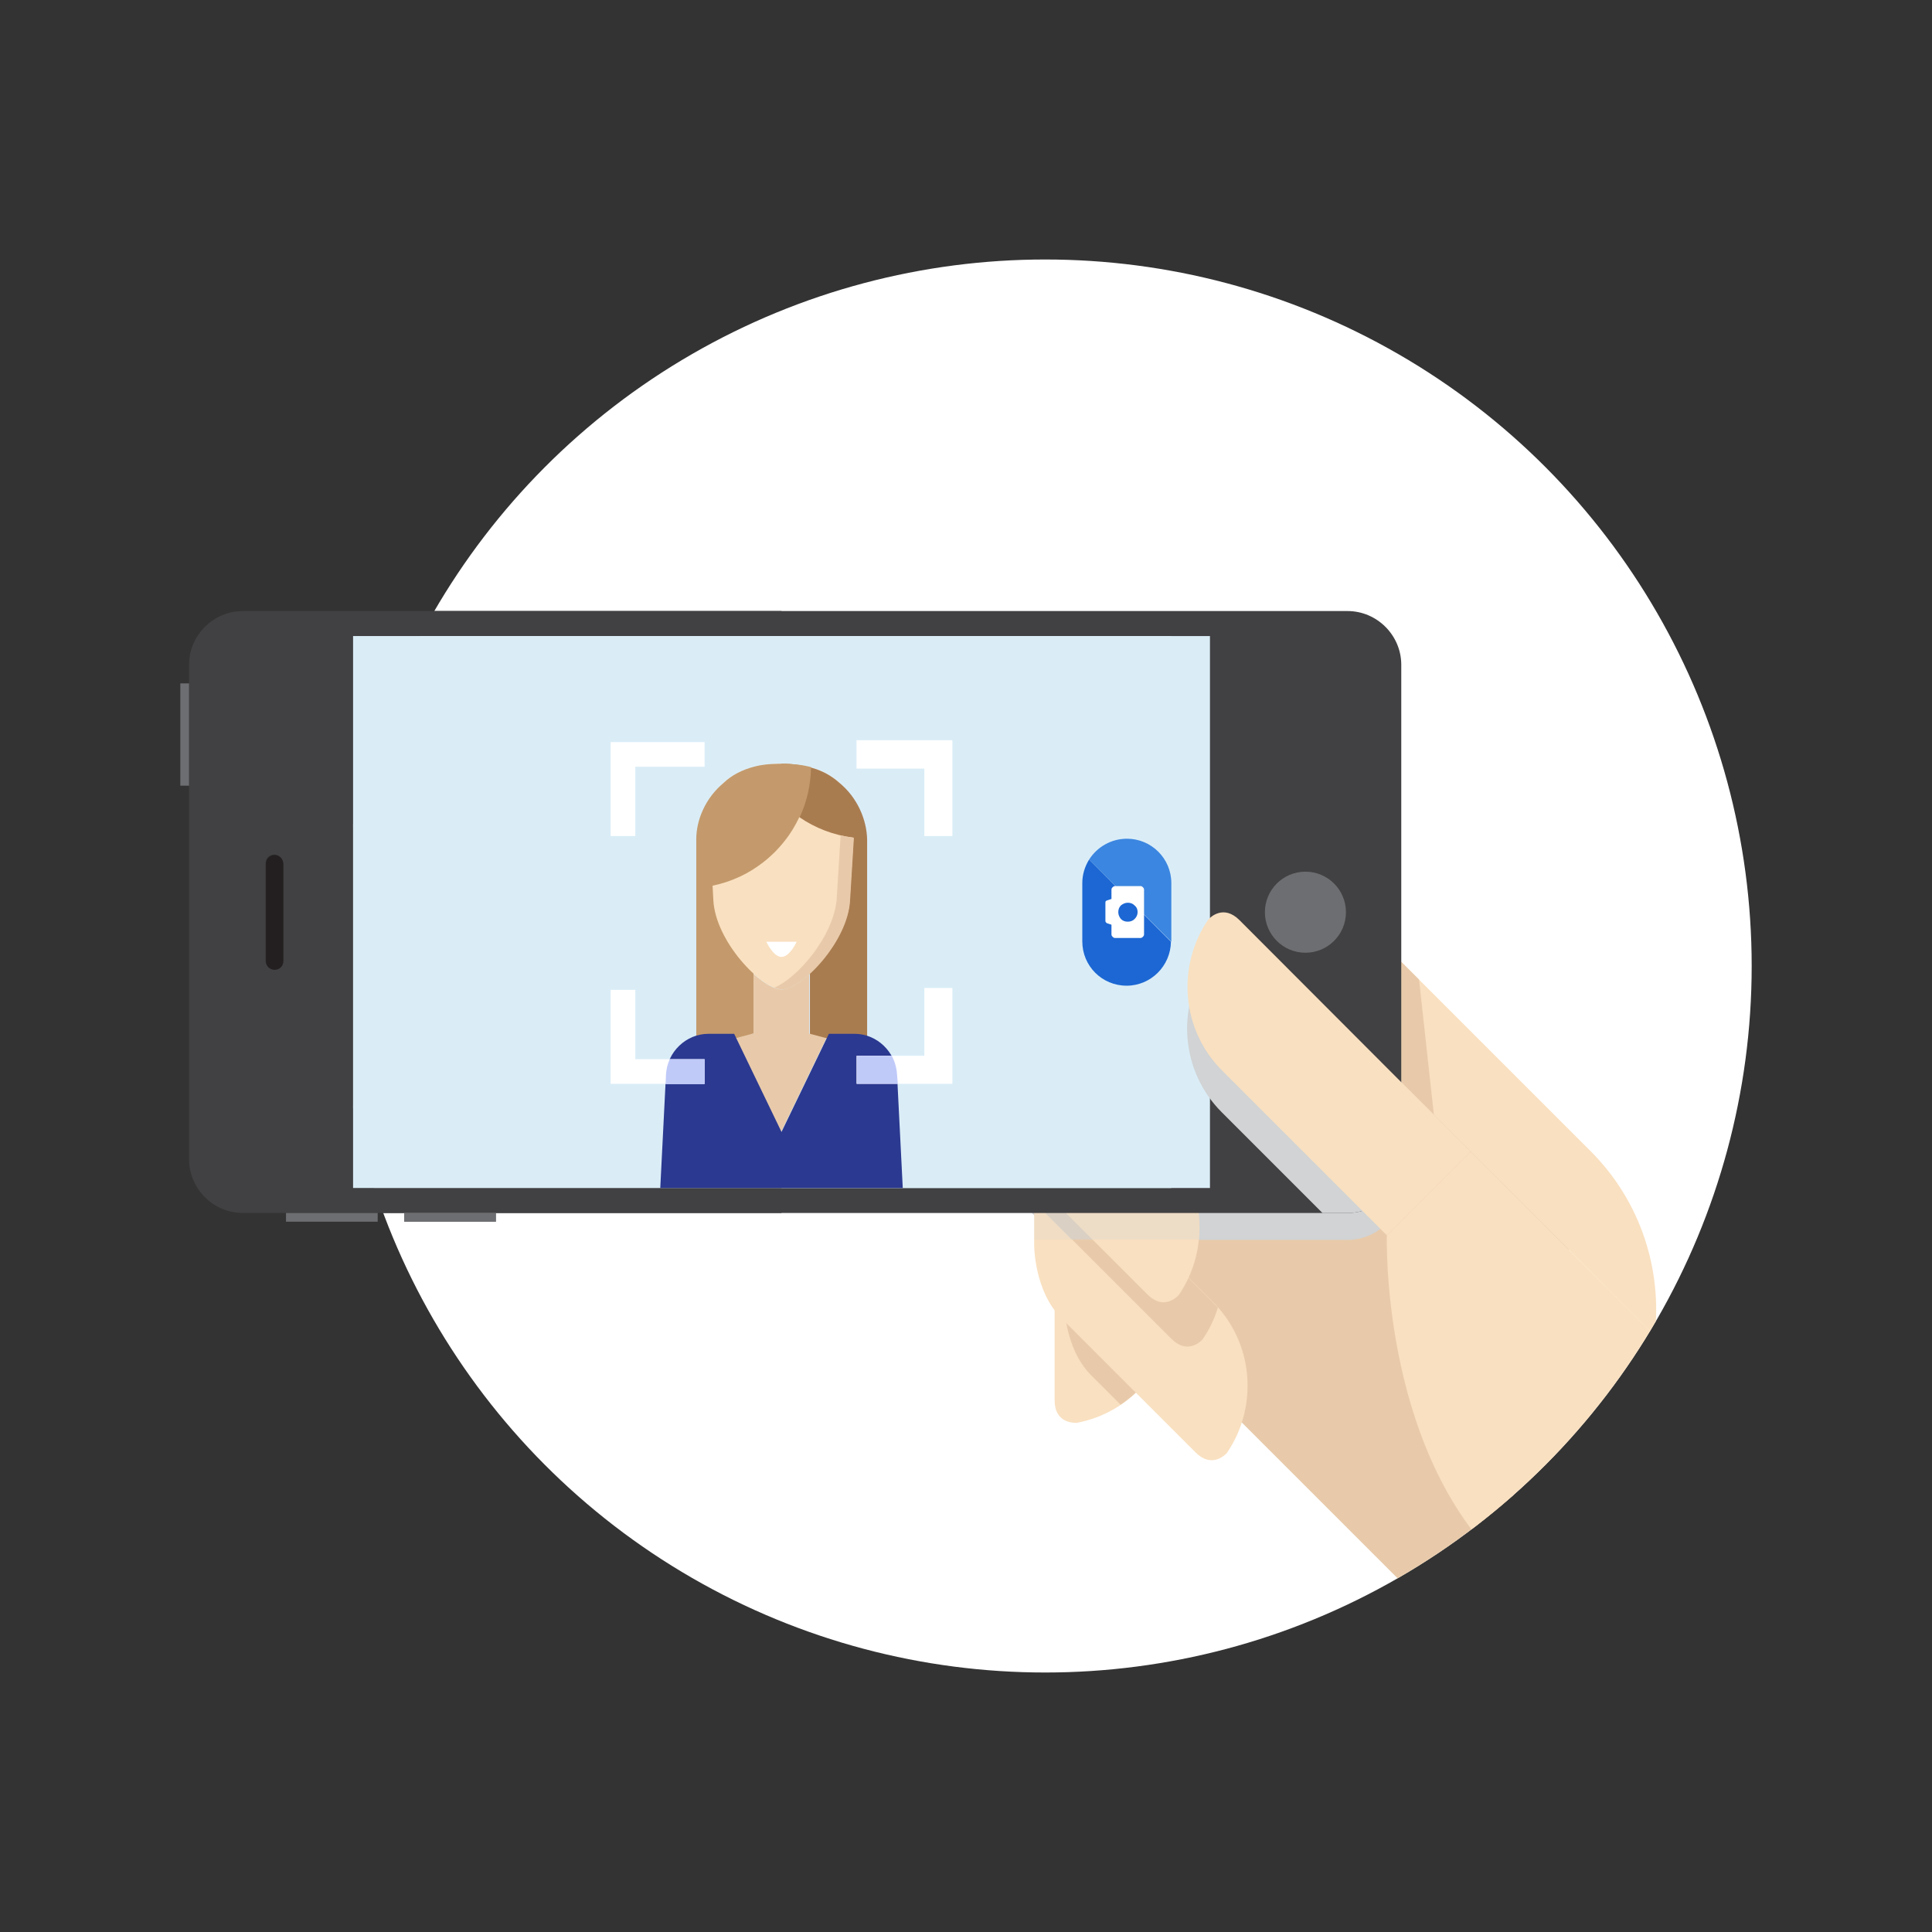 <?xml version="1.0" encoding="utf-8"?>
<!-- Generator: Adobe Illustrator 19.2.1, SVG Export Plug-In . SVG Version: 6.00 Build 0)  -->
<svg version="1.1" xmlns="http://www.w3.org/2000/svg" xmlns:xlink="http://www.w3.org/1999/xlink" x="0px" y="0px"
	 viewBox="0 0 510 510" style="enable-background:new 0 0 510 510;" xml:space="preserve">
<rect x="0" y="0" width="510" height="510" fill="#333333" stroke="none"/>
<style type="text/css">
	.st0{fill:#FFFFFF;}
	.st1{clip-path:url(#SVGID_3_);}
	.st2{fill:#F9E0C0;}
	.st3{fill:#E8CAAA;}
	.st4{fill:#D1D3D4;}
	.st5{opacity:0.2;fill:#D1D3D4;enable-background:new    ;}
	.st6{opacity:0.6;fill:#D1D3D4;enable-background:new    ;}
	.st7{opacity:0.3;fill:#D1D3D4;enable-background:new    ;}
	.st8{fill:#414042;}
	.st9{fill:#6D6E71;}
	.st10{fill:#DAEDF7;}
	.st11{fill:#231F20;}
	.st12{fill:none;stroke:#FFFFFF;stroke-width:4;stroke-miterlimit:10;}
	.st13{clip-path:url(#SVGID_5_);}
	.st14{fill:#A97C50;}
	.st15{fill:#C49A6C;}
	.st16{fill:#2B3990;}
	.st17{fill:none;}
	.st18{fill:#3B86E0;}
	.st19{fill:#1C67D3;}
	.st20{fill:#C0CAF9;}
</style>
<g id="Layer_2">
</g>
<g id="Layer_1">
	<g>
		<g>
			<g>
				<circle id="SVGID_1_" class="st0" cx="275.9" cy="255" r="186.5"/>
			</g>
			<g>
				<defs>
					<circle id="SVGID_2_" cx="275.9" cy="255" r="186.5"/>
				</defs>
				<clipPath id="SVGID_3_">
					<use xlink:href="#SVGID_2_"  style="overflow:visible;"/>
				</clipPath>
				<g class="st1">
					<path class="st2" d="M436.8,352.6c2-17.3-3.6-35.4-16.9-48.7l-50.8-50.8L353.2,269l35,35l0,0L436.8,352.6z"/>
					<polygon class="st3" points="369.9,253.9 369.9,253.9 369.9,285.7 378.5,294.2 374.6,258.6 					"/>
					<g>
						<path class="st3" d="M265.9,313.6l115.5,115.5c8.6,8.6,5.6-8.4,14.2-17.1l0,0l18.5-82.2l-82.2-82.1L265.9,313.6z"/>
					</g>
					<path class="st4" d="M331.9,247.7l-66,66l13.6,13.6h76.3c7.8,0,14.2-6.4,14.2-14.2v-27.4L331.9,247.7z"/>
					<g>
						<path class="st2" d="M309.7,344.9c0,15.3-11,28-25.5,30.7c-0.9,0-5.8,0-5.8-5.9v-41.6h31.3V344.9z"/>
						<path class="st3" d="M288.1,363.1l7.7,7.7c8.4-5.6,13.9-15.1,13.9-25.9v-16.8h-28.8v15.8C280.9,343.9,280.9,356,288.1,363.1z"
							/>
						<path class="st2" d="M304.3,278.5v49.3l15.9,15.9c10.8,10.8,12,27.6,3.7,39.8c-0.6,0.7-4.1,4.1-8.3-0.1L280.2,348
							c-7.2-7.2-7.2-19.2-7.2-19.2v-50.3"/>
						<polygon class="st5" points="301,278.5 273,306.6 273,327.2 304.3,327.2 304.3,278.5 						"/>
						<path class="st3" d="M320.2,343.8l-15.9-15.9v-5.4l-6.4-6.4v-18.2v-19.4H273v38.6c0.3,0.3,0.5,0.6,0.8,0.9l35.4,35.4
							c4.2,4.2,7.7,0.8,8.3,0.1c1.8-2.6,3.1-5.4,4-8.4C321,344.7,320.6,344.2,320.2,343.8z"/>
						<path class="st6" d="M282.9,327.2h21.4v-4.7l-6.4-6.4v-18.2v-16.2L273,306.6v10.6c0.3,0.3,0.5,0.6,0.8,0.9L282.9,327.2z"/>
						<path class="st2" d="M291.6,286.1l15.9,15.9c10.8,10.8,12,27.6,3.7,39.8c-0.6,0.7-4.1,4.1-8.3-0.1l-35.4-35.4
							c-7.2-7.2-7.2-19.2-7.2-19.2v-32.2"/>
						<path class="st7" d="M288.4,327.2h28c0.9-9-2.1-18.3-9-25.2l-14.9-14.9l-22.1,22.1L288.4,327.2z"/>
					</g>
					<g>
						<g>
							<path class="st8" d="M355.7,161.3c7.8,0,14.2,6.4,14.2,14.2V306c0,7.8-6.4,14.2-14.2,14.2H64.1c-7.8,0-14.2-6.4-14.2-14.2
								V175.5c0-7.8,6.4-14.2,14.2-14.2H355.7z"/>
							<circle class="st9" cx="344.6" cy="240.8" r="10.7"/>
							<g>
								<rect x="75.5" y="320.2" class="st9" width="24.2" height="2.3"/>
								<rect x="47.6" y="180.4" class="st9" width="2.3" height="27"/>
								<rect x="106.7" y="320.2" class="st9" width="24.2" height="2.3"/>
							</g>
							<rect x="93.2" y="167.9" class="st10" width="226.2" height="145.7"/>
							<path class="st11" d="M70.2,227.9v25.7c0,1.3,1,2.3,2.3,2.3s2.3-1,2.3-2.3v-25.7c0-1.3-1-2.3-2.3-2.3S70.2,226.7,70.2,227.9z
								"/>
						</g>
						<g>
							<polyline class="st12" points="160.9,262.3 160.9,285.5 184.1,285.5 							"/>
							<polyline class="st12" points="184.1,196.1 160.9,196.1 160.9,219.2 							"/>
						</g>
					</g>
					<path class="st4" d="M318.8,253.8c-8.3,12.2-7.1,29,3.7,39.8l26.6,26.6h6.6c7.8,0,14.2-6.4,14.2-14.2v-9.3l-42.8-42.8
						C323,249.8,319.5,253.2,318.8,253.8z"/>
					<path class="st2" d="M327.2,242.9c-4.2-4.2-7.7-0.8-8.3-0.1c-8.3,12.2-7.1,29,3.7,39.8l43.5,43.5l22.1-22.1L327.2,242.9z"/>
					<g>
						<path class="st2" d="M388.2,304l-22.1,22.1c0,0-1.7,54.8,29.5,85.9l24.3-24.4c9.8-9.8,15.5-22.2,16.9-35L388.2,304z"/>
						<path class="st2" d="M430,345.8l6.9,6.9c0,0,0,0,0-0.1L388.3,304l0,0l25.9,25.9L430,345.8z"/>
					</g>
				</g>
			</g>
		</g>
		<g>
			<path class="st8" d="M93.2,313.6V167.9h113.1v-6.6H64.1c-7.8,0-14.2,6.4-14.2,14.2v4.8V306c0,7.8,6.4,14.2,14.2,14.2h142.2v-6.6
				H93.2z M74.7,253.6c0,1.3-1,2.3-2.3,2.3s-2.3-1-2.3-2.3v-25.7c0-1.3,1-2.3,2.3-2.3s2.3,1,2.3,2.3V253.6z"/>
			<rect x="75.5" y="320.2" class="st9" width="24.2" height="2.3"/>
			<rect x="47.6" y="180.4" class="st9" width="2.3" height="27"/>
			<rect x="106.7" y="320.2" class="st9" width="24.2" height="2.3"/>
			<path class="st10" d="M93.2,313.6h216V167.9h-216V313.6z"/>
			<g>
				<g>
					<defs>
						<rect id="SVGID_4_" x="93.2" y="167.9" width="216" height="145.7"/>
					</defs>
					<clipPath id="SVGID_5_">
						<use xlink:href="#SVGID_4_"  style="overflow:visible;"/>
					</clipPath>
					<g class="st13">
						<path class="st3" d="M213.8,257L213.8,257c-2.8,2.6-5.6,4.2-7.5,4.2s-4.6-1.6-7.5-4.2l0,0v15.9h-5.1l12.5,25.9l12.5-25.9h-5.1
							V257H213.8z"/>
						<g>
							<path class="st2" d="M206.3,201.6c-13.6,0-19.4,7.8-19.4,13.5l1.4,22.4c0.5,11,12.7,23.6,18,23.6s17.5-12.7,18-23.6l1.4-22.4
								C225.7,209.4,219.9,201.6,206.3,201.6z"/>
							<g>
								<path class="st14" d="M221.4,206.5c-1.8-1.6-4.3-3.1-7.4-3.9c0,0,0,0,0,0.1c-2.3-0.7-4.8-1.1-7.7-1.1v20h7.5v51.3l15.1,4
									v-55.3C228.8,216.6,226.5,210.6,221.4,206.5z"/>
								<path class="st15" d="M206.3,201.6c-1,0-1.9,0.1-2.8,0.1h-0.1c-1.4,0.1-2.8,0.3-4,0.6c-3.6,0.9-6.3,2.4-8.3,4.3
									c-5,4.1-7.3,10-7.3,14.9v55.3l15.1-4v-43.3c5.3-3.3,9.5-8.1,12.2-13.8c1.9-4,2.9-8.5,3-13.2
									C211.8,201.9,209.2,201.6,206.3,201.6z"/>
								<path class="st2" d="M211,215.7c-4.3,9.2-12.7,16-22.9,18.1l0.2,3.7c0.5,11,12.7,23.6,18,23.6s17.5-12.7,18-23.6l1-16.4
									C220.1,220.5,215.2,218.6,211,215.7z"/>
								<path class="st16" d="M238.7,321.4l-1.9-37.7c-0.3-6-5.3-10.8-11.2-10.8H220h-1.2l-12.5,25.9l-12.5-25.9h-1.2H187
									c-5.9,0-10.9,4.8-11.2,10.8l-1.9,37.7c-0.3,6.2,3.6,11.4,9,12.5l-2.5,36.4h10h31.9h10l-2.5-36.4
									C235.2,332.8,239,327.5,238.7,321.4z"/>
								<path class="st0" d="M202.3,248.6c0,0,1.8,4,4,4s4-4,4-4H202.3z"/>
							</g>
							<g>
								<path class="st3" d="M221.9,220.5l-1,16.3c-0.5,10.1-10.5,21.5-16.5,23.9c0.7,0.3,1.4,0.5,2,0.5c5.3,0,17.5-12.7,18-23.6
									l1-16.4C224.2,221,223,220.8,221.9,220.5z"/>
							</g>
						</g>
					</g>
				</g>
			</g>
			<path class="st17" d="M93.2,313.6h216V167.9h-216V313.6z"/>
			<g>
				<g>
					<path class="st18" d="M309.2,248.5v-15.4c0-6.5-5.3-11.7-11.7-11.7c-4.2,0-7.9,2.2-10,5.5l21.7,21.7
						C309.2,248.5,309.2,248.5,309.2,248.5z"/>
					<path class="st19" d="M287.5,226.9c-1.1,1.8-1.8,3.9-1.8,6.2v15.4c0,6.5,5.2,11.7,11.7,11.7c6.4,0,11.6-5.2,11.7-11.6
						L287.5,226.9z"/>
				</g>
				<g>
					<path class="st0" d="M293.4,234.8c0-0.2,0.1-0.4,0.3-0.6c0.2-0.2,0.4-0.3,0.6-0.3h6.8c0.2,0,0.4,0.1,0.6,0.3
						c0.2,0.2,0.3,0.4,0.3,0.6v11.9c0,0.2-0.1,0.4-0.3,0.6c-0.2,0.2-0.4,0.3-0.6,0.3h-6.8c-0.2,0-0.4-0.1-0.6-0.3
						c-0.2-0.2-0.3-0.4-0.3-0.6v-2.6l-1.2-0.4c-0.1-0.1-0.2-0.1-0.3-0.3c-0.1-0.1-0.1-0.2-0.1-0.4v-4.7c0-0.1,0-0.3,0.1-0.4
						c0.1-0.1,0.2-0.2,0.3-0.2l1.2-0.4V234.8z M300.3,240.8c0-0.7-0.2-1.3-0.8-1.8c-0.5-0.5-1.1-0.7-1.8-0.7s-1.3,0.3-1.8,0.7
						c-0.5,0.5-0.7,1.1-0.7,1.8s0.3,1.3,0.7,1.8c0.5,0.5,1.1,0.7,1.8,0.7s1.3-0.2,1.8-0.7C300,242.1,300.3,241.5,300.3,240.8z"/>
				</g>
			</g>
			<path class="st11" d="M72.5,225.7c-1.3,0-2.3,1-2.3,2.3v25.7c0,1.3,1,2.3,2.3,2.3s2.3-1,2.3-2.3V228
				C74.7,226.7,73.7,225.7,72.5,225.7z"/>
			<g>
				<polygon class="st0" points="186,286.1 161.2,286.1 161.2,261.3 167.7,261.3 167.7,279.6 186,279.6 				"/>
				<g>
					<polygon class="st0" points="251.4,195.4 226.1,195.4 226.1,202.9 244,202.9 244,220.7 251.4,220.7 					"/>
				</g>
				<g>
					<polygon class="st0" points="251.4,260.8 244,260.8 244,278.7 226.1,278.7 226.1,286.1 251.4,286.1 					"/>
				</g>
				<polygon class="st0" points="167.7,202.4 186,202.4 186,195.9 161.2,195.9 161.2,220.7 167.7,220.7 				"/>
				<g>
					<path class="st20" d="M236.8,283.7c-0.1-1.8-0.6-3.5-1.4-5h-9.2v7.4H237L236.8,283.7z"/>
					<path class="st20" d="M186,279.6h-9.2c-0.6,1.3-0.9,2.6-1,4.1l-0.1,2.5H186V279.6z"/>
				</g>
			</g>
		</g>
	</g>
</g>
</svg>
